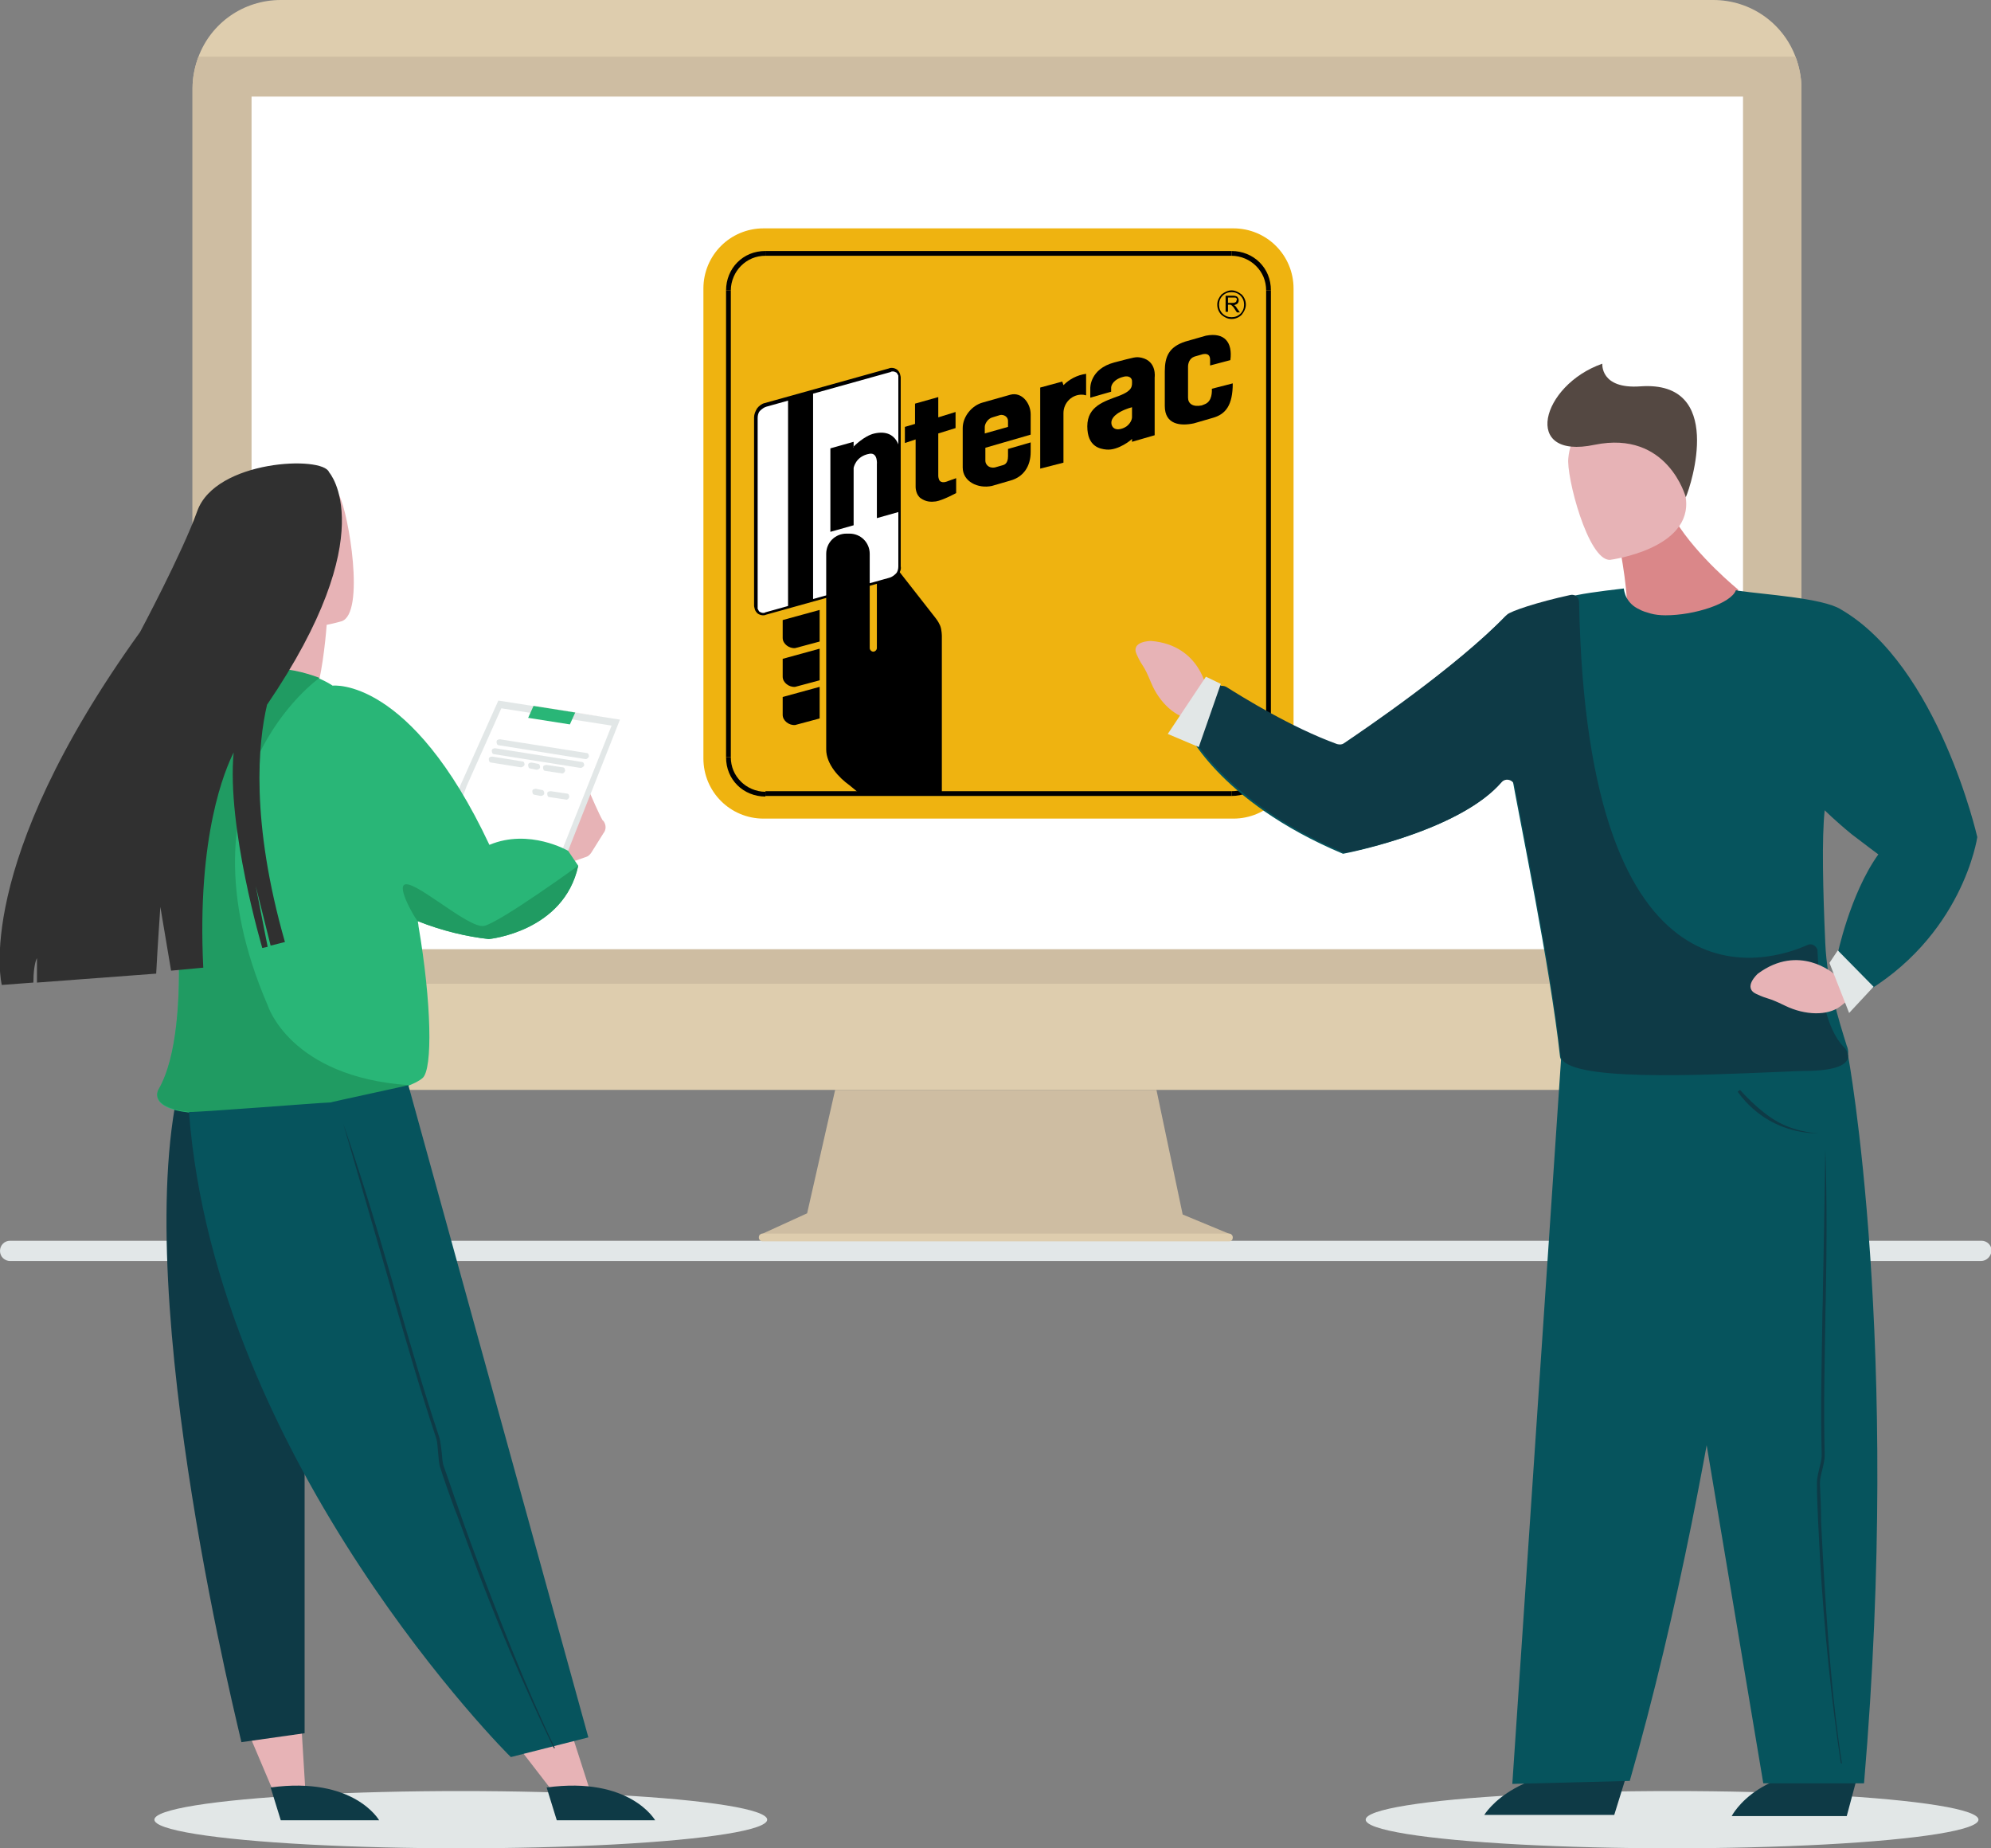 <?xml version="1.0" encoding="utf-8"?>
<!-- Generator: Adobe Illustrator 24.0.2, SVG Export Plug-In . SVG Version: 6.00 Build 0)  -->
<svg version="1.1" id="Layer_1" xmlns="http://www.w3.org/2000/svg" xmlns:xlink="http://www.w3.org/1999/xlink" x="0px" y="0px"
	 viewBox="0 0 334 310" style="enable-background:new 0 0 334 310;" xml:space="preserve">
<rect x="0" y="0" width="334" height="310" fill="#808080" stroke="none"/>
<style type="text/css">
	.st0{fill:#E2E7E8;}
	.st1{fill:#DECDAE;}
	.st2{fill:#CEBDA2;}
	.st3{fill:#FFFFFF;}
	.st4{fill-rule:evenodd;clip-rule:evenodd;fill:#EFB310;}
	.st5{fill-rule:evenodd;clip-rule:evenodd;fill:#FFFFFF;}
	.st6{fill-rule:evenodd;clip-rule:evenodd;}
	.st7{fill:#E2E7E7;}
	.st8{fill:#DA8789;}
	.st9{fill:#E7B3B6;}
	.st10{fill:#544842;}
	.st11{fill:#0E3A46;}
	.st12{fill:#06545D;}
	.st13{fill:#565DA6;}
	.st14{fill:#29B677;}
	.st15{fill:#209B62;}
	.st16{fill:#303030;}
</style>
<g>
	<path class="st0" d="M332.3,211.5H1.7c-0.9,0-1.7-0.7-1.7-1.7c0-0.9,0.7-1.7,1.7-1.7h330.7c0.9,0,1.7,0.7,1.7,1.7
		C334,210.7,333.3,211.5,332.3,211.5z"/>
</g>
<g>
	<g>
		<path class="st1" d="M302.2,14.8v164.4c0,2-1.6,3.6-3.6,3.6H37c-2.6,0-4.7-2.1-4.7-4.7V14.8c0-1.9,0.4-3.7,1-5.3
			C35.4,3.9,40.8,0,47.1,0h240.3c6.3,0,11.7,3.9,13.8,9.5C301.8,11.1,302.2,12.9,302.2,14.8z"/>
		<path class="st2" d="M302.2,14.8V165H32.3V14.8c0-1.9,0.4-3.7,1-5.3h267.9C301.8,11.1,302.2,12.9,302.2,14.8z"/>
		<polygon class="st2" points="206.6,207.1 127.3,207.2 135.4,203.5 140.1,182.8 194,182.8 198.4,203.7 		"/>
		<path class="st1" d="M206.2,208.2h-78.3c-0.3,0-0.6-0.3-0.6-0.6v-0.1c0-0.3,0.3-0.6,0.6-0.6h78.3c0.3,0,0.6,0.3,0.6,0.6v0.1
			C206.8,207.9,206.6,208.2,206.2,208.2z"/>
		<rect x="42.2" y="16.2" class="st3" width="250.2" height="143"/>
		<g>
			<path class="st4" d="M206.9,137.3c5.6,0,10.1-4.5,10.1-10.1V48.4c0-5.6-4.5-10.1-10.1-10.1h-78.8c-5.6,0-10.1,4.5-10.1,10.1v78.8
				c0,5.6,4.5,10.1,10.1,10.1H206.9L206.9,137.3z"/>
			<path class="st5" d="M149.3,97.1c0.9-0.3,1.7-1.2,1.7-2.2V63.3c0-0.9-0.8-1.5-1.7-1.2l-20.8,5.8c-0.9,0.3-1.7,1.2-1.7,2.2v31.7
				c0,0.9,0.8,1.5,1.7,1.2L149.3,97.1L149.3,97.1z"/>
			<path d="M149.2,96.9c0.4-0.1,0.8-0.4,1.1-0.7c0.3-0.3,0.4-0.8,0.4-1.2V63.3c0-0.1,0-0.2,0-0.3v0c-0.1-0.2-0.2-0.4-0.3-0.5
				c-0.2-0.1-0.4-0.2-0.6-0.2c-0.1,0-0.3,0-0.4,0.1l-20.8,5.8h0c-0.4,0.1-0.8,0.4-1.1,0.7c-0.3,0.3-0.4,0.8-0.4,1.2v31.7
				c0,0.1,0,0.2,0,0.3c0.1,0.2,0.2,0.4,0.3,0.5c0.2,0.1,0.4,0.2,0.6,0.2c0.1,0,0.3,0,0.4-0.1L149.2,96.9L149.2,96.9z M150.6,96.4
				c-0.3,0.4-0.8,0.8-1.3,0.9l-20.8,5.8c-0.2,0.1-0.4,0.1-0.5,0.1c-0.3,0-0.6-0.1-0.9-0.3c-0.2-0.2-0.4-0.4-0.5-0.8
				c0-0.1-0.1-0.3-0.1-0.5V70c0-0.5,0.2-1,0.5-1.5c0.3-0.4,0.8-0.8,1.3-0.9v0l20.8-5.8c0.2-0.1,0.4-0.1,0.5-0.1
				c0.3,0,0.6,0.1,0.9,0.3c0.2,0.2,0.4,0.4,0.5,0.8l0,0c0,0.1,0.1,0.3,0.1,0.5V95C151.2,95.5,151,96,150.6,96.4L150.6,96.4z"/>
			<polygon class="st6" points="136.4,100.7 136.4,65.7 132.2,66.8 132.2,101.9 136.4,100.7 			"/>
			<path class="st6" d="M131.3,107c0,1,1.1,1.8,2.1,1.7l4.1-1.1v-5.3l-6.2,1.7L131.3,107L131.3,107z"/>
			<path class="st6" d="M131.3,113.5c0,1,1.1,1.8,2.1,1.7l4.1-1.1v-5.3l-6.2,1.7L131.3,113.5L131.3,113.5z"/>
			<path class="st6" d="M131.3,119.9c0,1,1.1,1.8,2.1,1.7l4.1-1.1v-5.3l-6.2,1.7L131.3,119.9L131.3,119.9z"/>
			<path class="st6" d="M150.8,95.8c-0.3,0.6-0.8,1.2-1.5,1.4l-2.2,0.6l0,10.9c0,0.3-0.3,0.6-0.6,0.6s-0.6-0.3-0.6-0.6l0-15.8
				c0-1.9-1.5-3.4-3.4-3.4H142c-1.9,0-3.4,1.5-3.4,3.4v32.8c0,2.5,2.2,4.8,3.9,6l1.7,1.4H158v-26.4c0,0,0-1.1-0.3-1.8
				c-0.3-0.7-0.8-1.3-0.8-1.3L150.8,95.8L150.8,95.8z"/>
			<path class="st6" d="M143.1,75c0,0,1.8-1.9,3.6-2.3c4.1-0.9,4.3,3.1,4.3,3.1v10l-3.9,1.1v-9c0,0,0.2-2-1.2-1.8
				c-2.4,0.4-2.7,2.4-2.7,2.4v9.6l-3.9,1.1v-14l3.9-1.1V75L143.1,75z"/>
			<path class="st6" d="M151.8,74.3v-2.7l1.7-0.5v-3.4l3.9-1.1v3.4l2.9-0.9v2.7l-2.9,0.9v7.1c0,0,0,0.6,0.3,0.9c0.5,0.4,1.3,0,1.3,0
				l1.4-0.5v2.5c0,0-2.2,1.2-3.4,1.4c-0.8,0.1-1.6,0.1-2.5-0.5c-0.9-0.6-0.9-1.9-0.9-1.9v-8L151.8,74.3L151.8,74.3z"/>
			<path class="st6" d="M172.9,74.2v1.6c0,2.4-1.2,4.2-3.4,4.8l-3.1,0.9c-2.3,0.5-4.9-0.7-4.9-3.1v-6.6c0-1.9,1.5-3.8,3.4-4.3
				l4.6-1.3c1.9-0.5,3.4,1.4,3.4,3.3v3.4l-7.6,2.2v2.2c0,0.5,0.5,1.3,1.6,1.1l1.4-0.4c0.7-0.2,0.8-1,0.8-1.5v-1.2L172.9,74.2
				L172.9,74.2z M169.1,71.6v-1c0-0.7-0.7-1.1-1.3-1l-1.3,0.4c-0.8,0.2-1.3,1.1-1.3,1.6v1.1L169.1,71.6L169.1,71.6z"/>
			<path class="st6" d="M178.4,69.3l0,8.3l-3.9,1V65l3.7-1l0.2,0.6c1-1,2.3-1.7,3.8-1.9v3.6c-0.2,0-0.3-0.1-0.6-0.1
				C179.9,66.1,178.4,67.5,178.4,69.3L178.4,69.3z"/>
			<path class="st6" d="M206.8,64.3c0,3.7-1.2,5.2-3.4,5.8l-3.1,0.9c-2.3,0.5-4.9,0.2-4.9-2.9v-5.8c0-2.5,0.7-4.1,3.4-5l3.5-1
				c3.1-0.6,4.5,1.1,4.1,4.1l-3.4,0.9v-0.9c0-0.5-0.1-1.2-1.2-1l-1.4,0.4c-0.9,0.3-1.1,1.2-1.1,1.7v5.2c0,1,0.8,1.6,2.3,1.3l0.5-0.2
				c1.3-0.5,1.2-2.2,1.2-2.6L206.8,64.3L206.8,64.3z"/>
			<path class="st6" d="M185.6,75.4c-1.1-0.1-3.2-0.5-3.2-3.9c0-3.4,2.9-4.2,5.3-5.1c2.4-0.9,2.2-1.7,2.2-2.5c0-0.4-0.4-1.1-1.8-0.6
				c-1.7,0.6-1.7,1.7-1.7,1.7v0.7l-3.5,1v-1.6c0,0-0.1-3.2,4-4.3c3.5-0.9,3.6-1,4.6-0.8c2.6,0.6,2.2,3.3,2.2,3.3V73l-3.8,1.1v-0.5
				C189.9,73.7,187.6,75.6,185.6,75.4L185.6,75.4z M189.9,68.3c0,0-4,1-3.4,3c0.4,1.1,1.8,0.7,2.5,0.2c0.9-0.7,0.9-1.5,0.9-1.5V68.3
				L189.9,68.3z"/>
			<path class="st6" d="M205.6,52.3v-2.7h1.2c0.2,0,0.4,0,0.6,0.1c0.1,0,0.2,0.1,0.3,0.3c0.1,0.1,0.1,0.3,0.1,0.4
				c0,0.2-0.1,0.4-0.2,0.5c-0.1,0.1-0.3,0.2-0.6,0.3c0.1,0,0.2,0.1,0.2,0.1c0.1,0.1,0.2,0.2,0.3,0.4l0.5,0.7h-0.5l-0.4-0.6
				c-0.1-0.2-0.2-0.3-0.3-0.4c-0.1-0.1-0.1-0.1-0.2-0.2c-0.1,0-0.1-0.1-0.2-0.1c0,0-0.1,0-0.2,0H206v1.2H205.6L205.6,52.3z
				 M206,50.8h0.8c0.2,0,0.3,0,0.4-0.1c0.1,0,0.2-0.1,0.2-0.2c0-0.1,0.1-0.2,0.1-0.2c0-0.1,0-0.2-0.1-0.3c-0.1-0.1-0.2-0.1-0.4-0.1
				H206V50.8L206,50.8z"/>
			<path d="M206.6,132.7c1.6,0,3-0.6,4.1-1.7c1-1,1.7-2.5,1.7-4.1h0.8c0,1.8-0.7,3.5-1.9,4.7c-1.2,1.2-2.8,1.9-4.7,1.9V132.7
				L206.6,132.7z"/>
			<polygon points="212.4,127 212.4,48.7 213.2,48.7 213.2,127 212.4,127 			"/>
			<path d="M212.4,48.7c0-1.6-0.6-3-1.7-4.1c-1-1-2.5-1.7-4.1-1.7v-0.8c1.8,0,3.5,0.7,4.7,1.9c1.2,1.2,1.9,2.8,1.9,4.7H212.4
				L212.4,48.7z"/>
			<polygon points="206.6,42.9 128.4,42.9 128.4,42.1 206.6,42.1 206.6,42.9 			"/>
			<path d="M128.4,42.9c-1.6,0-3,0.6-4.1,1.7c-1,1-1.7,2.5-1.7,4.1h-0.8c0-1.8,0.7-3.5,1.9-4.7c1.2-1.2,2.8-1.9,4.7-1.9V42.9
				L128.4,42.9z"/>
			<polygon points="122.6,48.7 122.6,127 121.8,127 121.8,48.7 122.6,48.7 			"/>
			<path d="M122.6,127c0,1.6,0.6,3,1.7,4.1c1,1,2.5,1.7,4.1,1.7v0.8c-1.8,0-3.5-0.7-4.7-1.9c-1.2-1.2-1.9-2.8-1.9-4.7H122.6
				L122.6,127z"/>
			<polygon points="128.4,132.7 206.6,132.7 206.6,133.5 128.4,133.5 128.4,132.7 			"/>
			<path d="M206.6,48.7c0.6,0,1.2,0.3,1.7,0.7c0.4,0.4,0.7,1,0.7,1.7c0,0.6-0.3,1.2-0.7,1.7c-0.4,0.4-1,0.7-1.7,0.7
				c-0.7,0-1.2-0.3-1.7-0.7c-0.4-0.4-0.7-1-0.7-1.7c0-0.7,0.3-1.2,0.7-1.7C205.4,49,206,48.7,206.6,48.7L206.6,48.7z M208.1,49.6
				c-0.4-0.4-0.9-0.6-1.5-0.6c-0.6,0-1.1,0.2-1.5,0.6c-0.4,0.4-0.6,0.9-0.6,1.5s0.2,1.1,0.6,1.5c0.4,0.4,0.9,0.6,1.5,0.6
				c0.6,0,1.1-0.2,1.5-0.6c0.4-0.4,0.6-0.9,0.6-1.5S208.5,50,208.1,49.6L208.1,49.6z"/>
		</g>
	</g>
	<ellipse class="st7" cx="280.5" cy="305.2" rx="51.4" ry="4.8"/>
	<g id="man_2_1_">
		<g>
			<path class="st8" d="M271.4,90c0,0,1.7,8.5,1.5,11.8l16.2,5.6l2.5-8.5c0,0-6.8-5.5-10.5-11.5L271.4,90z"/>
			<path class="st9" d="M270.1,93.9c0,0,13.9-1.8,12.7-10.4c-1.2-8.7-0.3-14.7-9.2-14s-10.2,4.3-10.5,7.3
				C262.7,79.8,266.4,94.1,270.1,93.9z"/>
			<path class="st10" d="M282.8,83.4c0,0-3-11.3-15.3-8.8c-12.3,2.6-9-10,1.3-13.6c0,0-0.4,4.3,6.4,3.8
				C289.4,63.8,283.7,81.4,282.8,83.4z"/>
		</g>
		<g>
			<path class="st11" d="M273,297.3l-2.2,7.1H249C249,304.4,254.6,294.9,273,297.3z"/>
			<path class="st11" d="M311.7,297.5l-1.9,7.1h-19.3C290.5,304.6,295.4,295,311.7,297.5z"/>
			<path class="st12" d="M261.9,177.3l33.6,0.3c0,0-5.8,64.2-22.1,121.1l-19.7,0.5L261.9,177.3z"/>
			<path class="st12" d="M275.9,180.3l34.1-3.4c0,0,9,48.3,2.7,122.2h-16.9L275.9,180.3z"/>
			<g>
				<path class="st11" d="M308.8,295.7c-1.5-10.1-2.8-22.1-3.5-34.6c-0.1-1.9-0.2-3.9-0.3-5.9c-0.1-2.2-0.2-4.4-0.2-6.5
					c0-0.7,0.2-1.6,0.4-2.4c0.2-0.8,0.4-1.6,0.4-2.2c-0.2-8.2,0-15.8,0.1-22.4c0-1.7,0.1-3.5,0.1-5.1c0.3-15.1,0.4-23.7,0.4-23.8
					l0,0c0,0.1,0.4,8.6,0.1,23.8c0,1.7-0.1,3.4-0.1,5.1c-0.1,6.7-0.3,14.2-0.1,22.4c0,0.7-0.2,1.6-0.4,2.4c-0.2,0.8-0.4,1.6-0.4,2.3
					c0.1,2.2,0.2,4.4,0.2,6.5c0.1,2,0.2,3.9,0.3,5.8c0.7,12.5,1.6,24.6,3.2,34.7L308.8,295.7z"/>
			</g>
			<g>
				<path class="st11" d="M305.3,190.1c-9.6,0-13.7-7-13.8-7l0.4-0.3c0,0,3.1,3.6,6.4,5.4C301.8,190.1,305.4,190.1,305.3,190.1z"/>
			</g>
		</g>
		<g>
			<path class="st9" d="M204.7,119.3l-2.2-3.4c0,0-1-7.7-9.4-8.4c0,0-3.5,0-2.4,2.3c1.1,2.4,1,1.3,2.4,4.7c1.4,3.4,4.2,5.9,6.8,6.1
				l3.5,3.5L204.7,119.3z"/>
			<path class="st12" d="M331.7,140.4c0,0-2.4,16.9-19.9,26.7c0,0-1.5-6.2-3.6-6.8c0,0,2.1-10.3,6.9-17c0,0-1.9-1.4-4.5-3.4
				c-2.8-2.3-4.5-4-4.5-4c-0.5,4.6-0.3,13.3,0.1,22.3c0.3,6.8,2.3,13,3.6,17.2c0,0,2.1,4.2-6.1,4.3c-1.4,0-3.4,0.1-5.8,0.2h0
				c-12.3,0.5-35.7,1.7-36.2-2.7c-1.7-15.4-6.7-39.2-8.3-48.3c-5.2,10-28.1,14.3-28.1,14.3c-21.2-8.9-26.5-21.2-26.5-21.2
				c0.3-0.5,5.7-7.2,5.7-7.2s10.6,7,20.1,10.5c0,0,18.4-12,27.9-21.9c0.7-0.7,5.9-2.4,12.1-3.6c2.4-0.5,7.8-1.1,7.8-1.1
				s0.1,0.9,0.5,1.6c0,0,0,0,0,0c0,0,0,0,0,0c0.4,0.7,1,1.4,2.1,1.9c0,0,0,0,0,0c0.5,0.3,1.2,0.5,1.9,0.7c0.7,0.2,1.6,0.3,2.5,0.3h0
				c4.9,0,11-2,11.8-4.2c0.2,0,0.4,0.1,0.6,0.1c4,0.6,14,1.2,17,3.1C325.2,111.7,331.7,140.4,331.7,140.4z"/>
			<path class="st11" d="M303.8,179.6c-1.4,0-3.4,0.1-5.8,0.2h0c-12.3,0.5-35.7,1.7-36.2-2.7c-1.5-14-5.7-34.7-7.7-45.3
				c-0.2-1-1.5-1.4-2.2-0.6c-6.6,7.6-23.3,11.3-26,11.8c-0.3,0.1-0.5,0-0.7-0.1c-17.8-7.6-24.3-17.6-25.8-20.3
				c-0.2-0.4-0.2-1,0.1-1.4c1-1.3,3.4-4.2,4.5-5.7c0.4-0.5,1.1-0.6,1.7-0.3c2.7,1.7,10.9,6.8,18.6,9.6c0.4,0.1,0.8,0.1,1.1-0.1
				c3.1-2.1,18.8-12.7,27.4-21.6c0.6-0.6,5.1-2.1,10.6-3.3c0.8-0.2,1.5,0.4,1.5,1.2c1.3,70.4,32.1,60.3,38.3,57.5
				c0.6-0.3,1.3,0,1.6,0.6l0,0c0.1,0.2,0.1,0.3,0.1,0.5c0.3,6.7,1.5,12.9,4.3,15.9C309.4,175.6,312.9,179.3,303.8,179.6z"/>
			<path class="st9" d="M308.9,162.3l-1.3,1c0,0-5.8-5.1-12.7,0c0,0-2.6,2.3-0.3,3.4c2.4,1.1,1.6,0.4,4.9,2c3.3,1.6,7.1,1.7,9.2,0.1
				l2.3-1.8L308.9,162.3z"/>
			<polygon class="st7" points="308.3,159.4 306.9,161.5 310.2,169.9 314.3,165.5 			"/>
			<polygon class="st7" points="204.8,114.7 202.3,113.5 195.9,123.1 201.1,125.3 			"/>
		</g>
	</g>
	<ellipse class="st7" cx="77.3" cy="305.2" rx="51.4" ry="4.8"/>
	<g id="girl_1_">
		<polygon class="st9" points="42,291.4 45.9,300.6 51.2,299.9 50.3,285.2 		"/>
		<polygon class="st9" points="87.8,294.1 93.9,302 98.9,300.1 94.4,286.1 		"/>
		<path class="st9" d="M101.3,137.8L101.3,137.8L101.3,137.8c0-0.1-0.1-0.1-0.2-0.2c-0.6-1-2.1-4.5-2.1-4.5s-4.6,9-4.2,9.3l0.2,0.1
			l1.4,1.9l1.7-0.6c0.1,0,0.2-0.1,0.3-0.1v0l0,0c0.3-0.1,0.6-0.4,0.8-0.7l2-3.2C101.7,139.2,101.7,138.4,101.3,137.8z"/>
		<path class="st9" d="M56.9,83.1c-1.7-3-4.6-6.2-14.4-2.9c-9.8,3.3-6,9.2-3.3,18.9c0.8,2.8,2.7,4.5,4.9,5.3
			c-0.6,4.8-4.2,12.6-4.2,12.6h12.8c1.2-2.9,1.9-9.4,2.1-12.2c1.5-0.3,2.5-0.6,2.5-0.6C61.3,102.9,58.5,86.1,56.9,83.1z"/>
		<path class="st11" d="M30,182.3l21.1,4.3v104.1l-10.6,1.5C40.6,292.2,21.8,218.6,30,182.3z"/>
		<path class="st13" d="M28.7,142.7c0,0-3.2-6-3.1-12.6c0.1,6.4,3.1,12.1,3.1,12.1s1.4,9.8,1.4,20.1C30,152.1,28.7,142.7,28.7,142.7
			z"/>
		<polygon class="st7" points="77.2,131.8 83.6,117.5 104,120.7 93.8,146.5 73.2,142.5 		"/>
		<polygon class="st3" points="78.3,131.8 84.1,118.8 102.6,121.7 93.3,145.1 74.7,141.5 		"/>
		<path class="st11" d="M45.4,299.8l1.7,5.5h16.5C63.6,305.3,59.4,297.9,45.4,299.8z"/>
		<path class="st14" d="M97,145.2c-2.4,11.1-15,12.3-15,12.3c-3.7-0.4-7.9-1.4-11.9-3c0,0.3,0.1,0.5,0.1,0.8
			c2.2,12.9,2.4,24,0.7,25.5c-4.4,3.9-32.2,6.6-39.2,5.8c-7-0.8-5.1-3.8-5.1-3.8c6.3-10.9,2-40,2-40s-14-24.8,9.7-30
			c5.3-1.2,12.8-0.9,17.5,2.2c0,0,13-1.6,26.3,26.7c6.7-2.8,13.2,1,13.2,1L97,145.2z"/>
		<path class="st11" d="M91.7,299.8l1.7,5.5h16.5C109.9,305.3,105.7,297.9,91.7,299.8z"/>
		<path class="st12" d="M31.7,186.5l36.8-4.5l30.2,109.4l-13,3.3C85.6,294.7,36.2,245.4,31.7,186.5z"/>
		<path class="st15" d="M53.6,113.7c0,0-24.9,17.4-8.7,54.9c0,0,3.7,12,23.6,13.4c0.3,0-13.3,2.9-13,2.9c-2.6,0.1-22.4,1.7-23.8,1.6
			c-7-0.8-5.1-3.8-5.1-3.8c6.3-10.9,2-40,2-40s-14-24.8,9.7-30c2.6-0.6,5.7-0.8,8.7-0.5C50.1,112.3,53.6,113.7,53.6,113.7z"/>
		<g>
			<path class="st11" d="M92.9,293.2c-4.8-9.9-9.9-21.8-14.5-34.4c-0.7-1.9-1.4-3.9-2.2-5.9c-0.8-2.2-1.6-4.4-2.3-6.6
				c-0.3-0.8-0.3-1.7-0.4-2.6c-0.1-0.9-0.1-1.7-0.3-2.4c-2.8-8.4-5-16.2-7-23c-0.5-1.8-1-3.6-1.5-5.3c-4.5-15.6-7.1-24.4-7.1-24.5
				l0,0c0,0.1,3.1,8.7,7.6,24.3c0.5,1.7,1,3.5,1.5,5.3c2,6.9,4.2,14.6,7,23c0.2,0.7,0.3,1.7,0.4,2.5c0.1,0.9,0.1,1.8,0.4,2.5
				c0.8,2.2,1.5,4.4,2.3,6.6c0.7,2,1.4,4,2.1,5.9c4.7,12.6,9.4,24.7,14.2,34.6L92.9,293.2z"/>
		</g>
		<path class="st16" d="M44.8,118.2c19.6-28.8,10.4-39,10.4-39c-1-2.8-19-2.1-22.1,6.5c-2.5,7-9.6,20.3-9.6,20.3
			c-28.3,39.3-23.2,59.2-23.2,59.2l5.3-0.4c0-1.6,0.2-3.4,0.6-4.1v4.1l20-1.5c0.2-4,0.7-11.2,0.7-11.2l1.8,10.7l5.4-0.5
			C33,140,37.8,129,39.2,126.2C38,138.7,44,159,44,159l0.9-0.2l-2-10.2l2.5,10l2.4-0.6C42,137.7,43.3,124.6,44.8,118.2z"/>
		<polygon class="st14" points="89.5,118.4 88.6,120.4 95.6,121.5 96.5,119.5 		"/>
		<path class="st7" d="M98.1,127.3L83.7,125c-0.3,0-0.4-0.3-0.4-0.6l0,0c0-0.3,0.3-0.4,0.6-0.4l14.5,2.3c0.3,0,0.4,0.3,0.4,0.6l0,0
			C98.6,127.2,98.4,127.4,98.1,127.3z"/>
		<path class="st7" d="M97.4,128.8l-14.5-2.3c-0.3,0-0.4-0.3-0.4-0.6l0,0c0-0.3,0.3-0.4,0.6-0.4l14.5,2.3c0.3,0,0.4,0.3,0.4,0.6l0,0
			C97.9,128.6,97.6,128.8,97.4,128.8z"/>
		<path class="st7" d="M87.4,128.7l-5-0.8c-0.3,0-0.4-0.3-0.4-0.6l0,0c0-0.3,0.3-0.4,0.6-0.4l5,0.8c0.3,0,0.4,0.3,0.4,0.6l0,0
			C87.9,128.5,87.6,128.7,87.4,128.7z"/>
		<path class="st7" d="M90,129.1l-1-0.2c-0.3,0-0.4-0.3-0.4-0.6l0,0c0-0.3,0.3-0.4,0.6-0.4l1,0.2c0.3,0,0.4,0.3,0.4,0.6l0,0
			C90.6,128.9,90.3,129.1,90,129.1z"/>
		<path class="st7" d="M94.2,129.7l-2.7-0.4c-0.3,0-0.4-0.3-0.4-0.6l0,0c0-0.3,0.3-0.4,0.6-0.4l2.7,0.4c0.3,0,0.4,0.3,0.4,0.6l0,0
			C94.7,129.6,94.4,129.8,94.2,129.7z"/>
		<path class="st7" d="M90.7,133.5l-1-0.2c-0.3,0-0.4-0.3-0.4-0.6l0,0c0-0.3,0.3-0.4,0.6-0.4l1,0.2c0.3,0,0.4,0.3,0.4,0.6l0,0
			C91.3,133.3,91,133.5,90.7,133.5z"/>
		<path class="st7" d="M94.9,134.1l-2.7-0.4c-0.3,0-0.4-0.3-0.4-0.6l0,0c0-0.3,0.3-0.4,0.6-0.4l2.7,0.4c0.3,0,0.4,0.3,0.4,0.6l0,0
			C95.4,134,95.1,134.2,94.9,134.1z"/>
		<path class="st9" d="M101.3,120.2L101.3,120.2l-5.5-0.8l-6.1-1c0,0,0,0,0.1,0l6.1,1L101.3,120.2z"/>
		<path class="st15" d="M97,145.2c-2.4,11.1-15,12.3-15,12.3c-3.7-0.4-7.9-1.4-11.9-3c0,0.3-3.2-4.9-2.4-6
			c1.2-1.6,10.8,7.3,13.5,6.8C83.9,154.7,97,145.2,97,145.2z"/>
	</g>
</g>
</svg>
